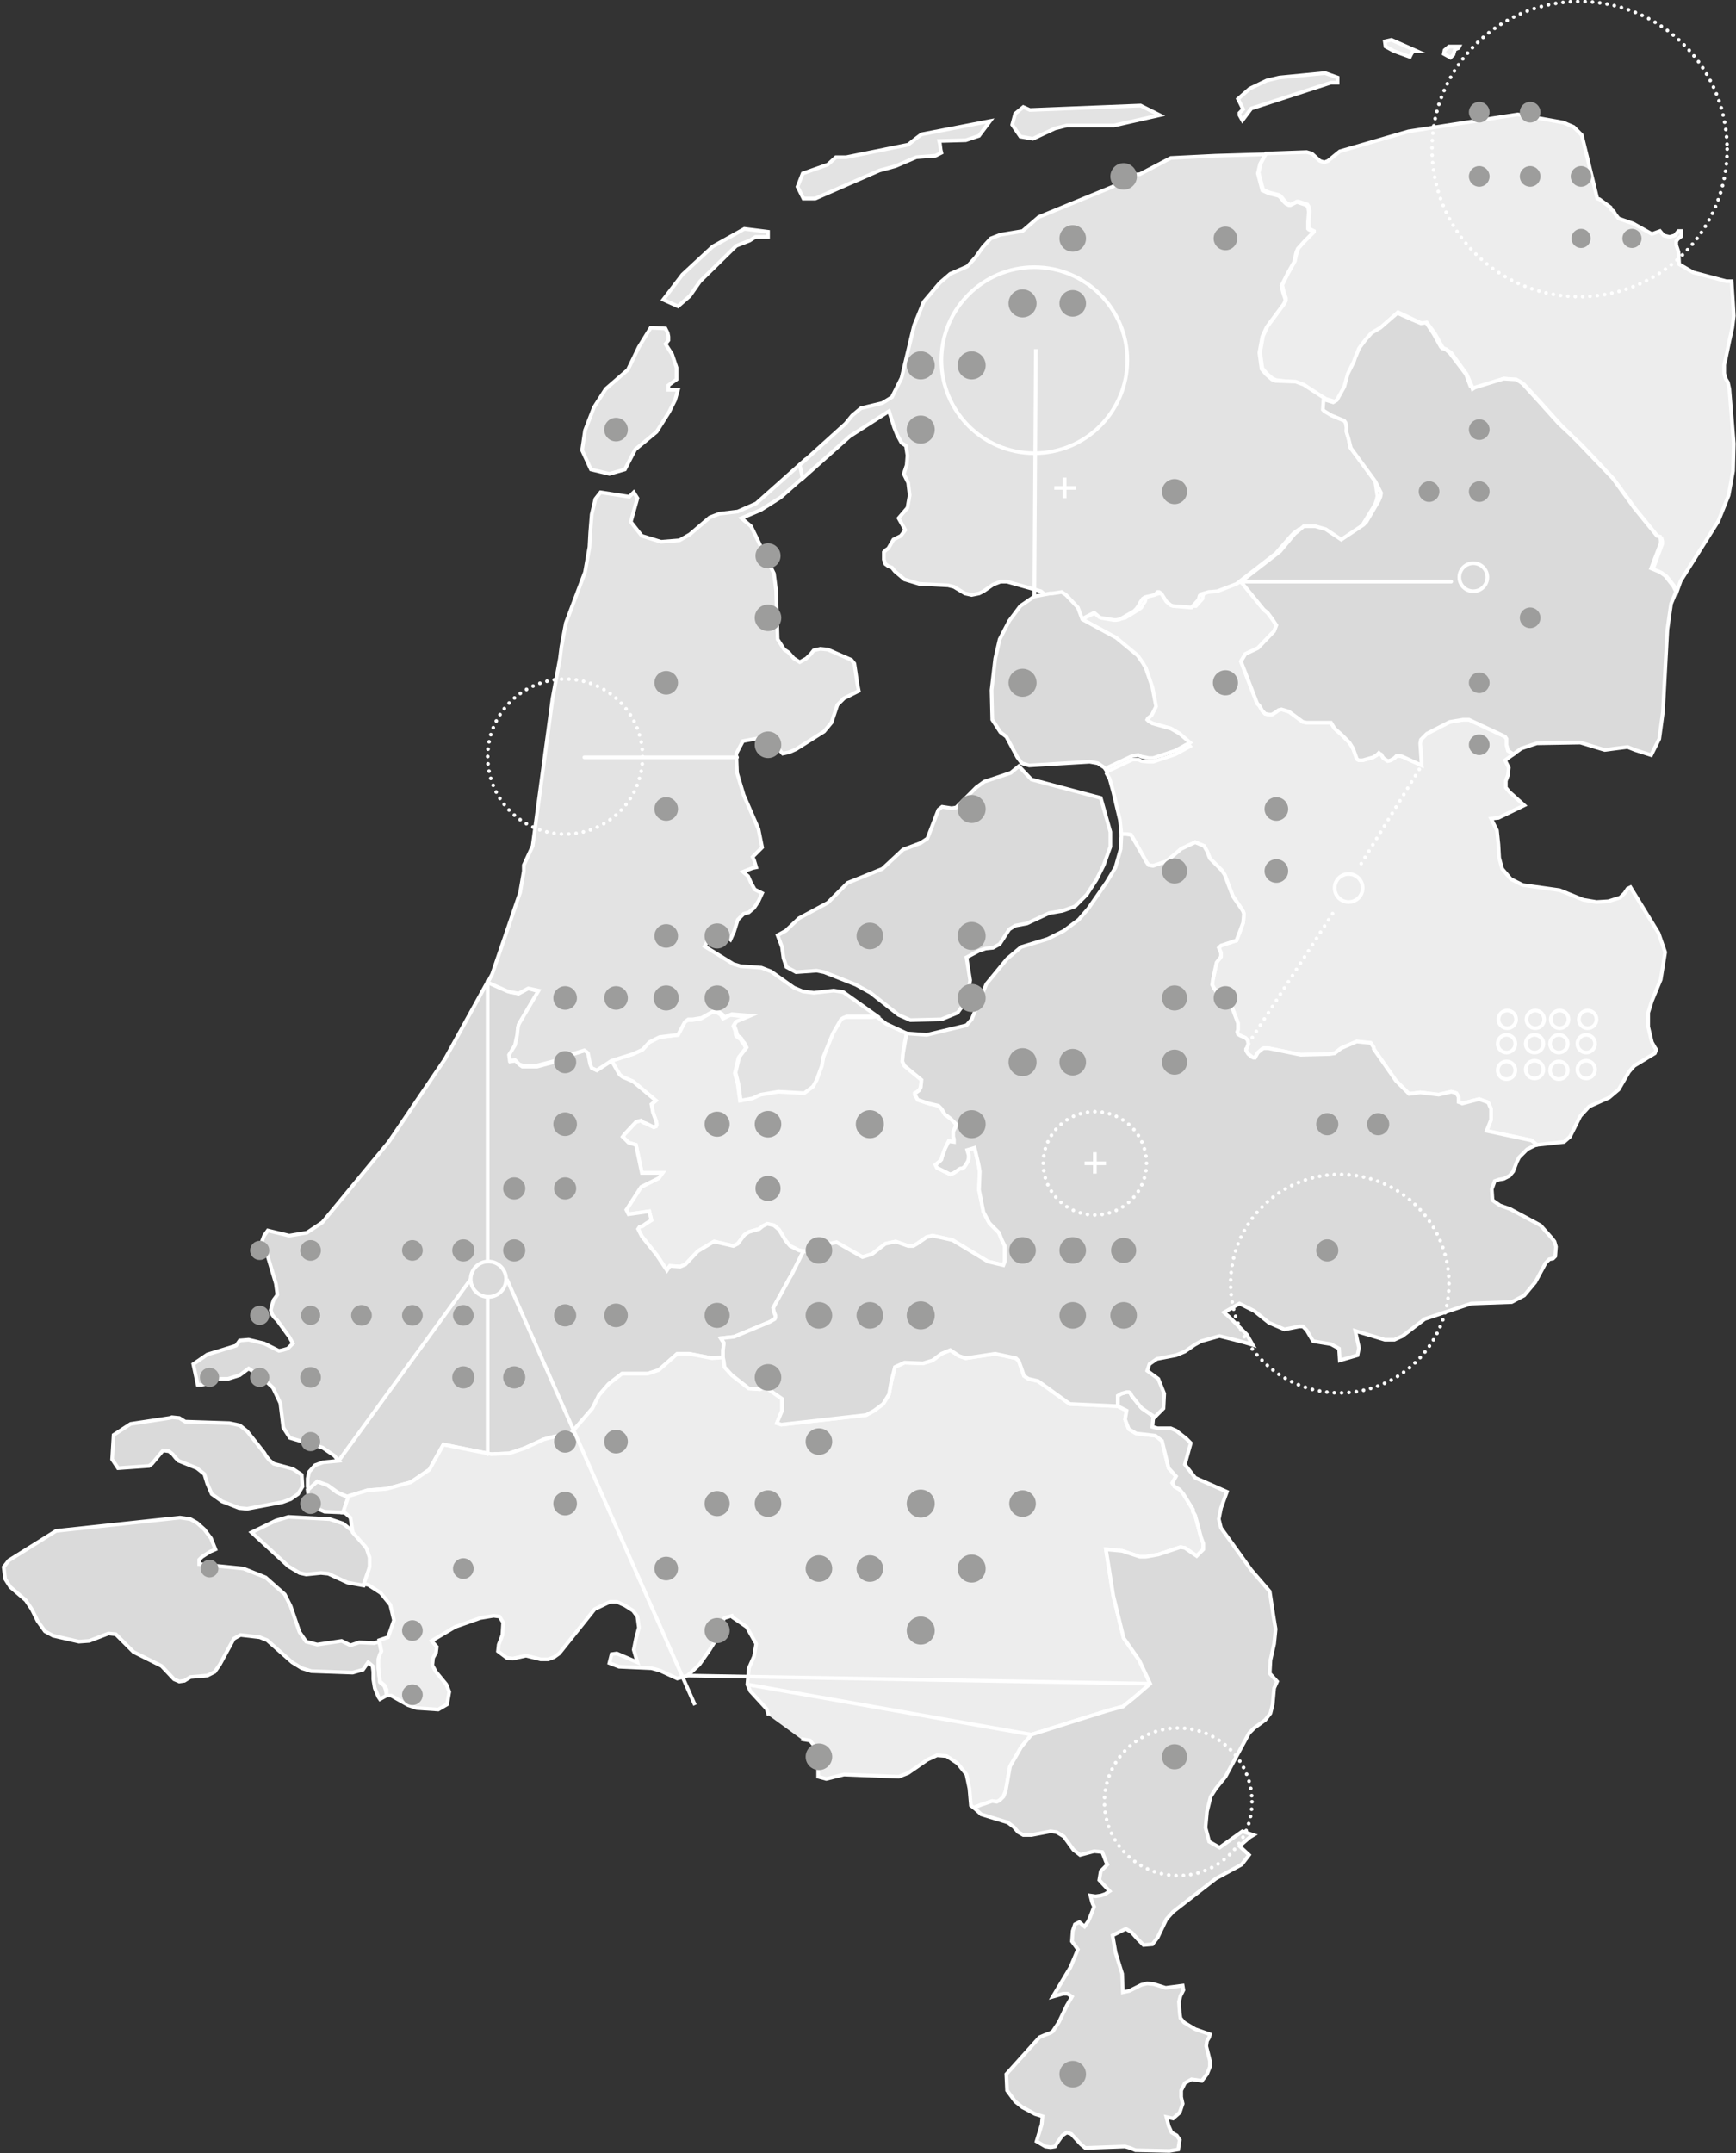 <?xml version="1.0" encoding="utf-8"?>
<!-- Generator: Adobe Illustrator 19.0.0, SVG Export Plug-In . SVG Version: 6.00 Build 0)  -->
<svg version="1.1" id="_Netherlands_-_Provinces" xmlns="http://www.w3.org/2000/svg" xmlns:xlink="http://www.w3.org/1999/xlink"
	 x="0px" y="0px" viewBox="305.1 148.4 235.3 291.7" style="enable-background:new 305.1 148.4 235.3 291.7;" xml:space="preserve">
<rect x="305.1" y="148.4" width="235.3" height="291.7" fill="#333333" stroke="none"/>
<style type="text/css">
	.st0{fill-rule:evenodd;clip-rule:evenodd;fill:#DADADA;stroke:#FFFFFF;stroke-width:0.5;stroke-miterlimit:10;}
	.st1{fill-rule:evenodd;clip-rule:evenodd;fill:#EDEDED;stroke:#FFFFFF;stroke-width:0.5;stroke-miterlimit:10;}
	.st2{fill:#E3E3E3;stroke:#FFFFFF;stroke-width:0.5;stroke-miterlimit:10;}
	.st3{fill:#EDEDED;stroke:#FFFFFF;stroke-width:0.5;stroke-miterlimit:10;}
	.st4{fill:#DADADA;stroke:#FFFFFF;stroke-width:0.5;stroke-miterlimit:10;}
	.st5{fill:none;stroke:#FFFFFF;stroke-width:0.5;stroke-miterlimit:10;}
	.st6{fill:none;stroke:#FFFFFF;stroke-width:0.5;stroke-linecap:round;stroke-miterlimit:10;}
	.st7{fill:#9D9D9C;}
	.st8{fill:none;stroke:#FFFFFF;stroke-width:0.5;stroke-linecap:round;stroke-miterlimit:10;stroke-dasharray:0,1;}
	
		.st9{fill-rule:evenodd;clip-rule:evenodd;fill:none;stroke:#FFFFFF;stroke-width:0.5;stroke-linecap:round;stroke-miterlimit:10;stroke-dasharray:0,1;}
</style>
<path id="Zeeland" class="st0" d="M349.8,354.2l-5.6-0.3l-1.7,0.5l-3.3,1.6l5,4.6l1.5,0.9l0.9,0.2l2-0.2l1,0.1l2.6,1.2l2.2,0.4
	l0.8-2l0.1-0.4l0-1.2l-0.4-1.3l-0.2-0.3l-1.6-1.9l0-0.1l0,0l-1.5-1.2L349.8,354.2z M357.5,378.1l-0.1-0.7l-0.2-0.6l-0.6-0.5
	l-0.2-1.9l0-1.1l0.1-0.3l0.1-0.3l0.2-0.4l-0.3-1.5l0,0l0,0l-0.7,0.2l-2-0.1l-1.2,0.4l-1.2-0.6l-3.3,0.5l-1.5-0.4l-0.9-1.3l-1.2-3.5
	l-0.8-1.6l-2.6-2.3l-3-1.2l-6-0.6v-0.6l0.4-0.4l1.1-0.7l0.7-0.3l-0.6-1.5l-0.9-1.2l-1-0.9l-0.9-0.5l-1.4-0.2l-16.8,1.8l-6.4,4
	l-0.7,0.9l0.2,1.6l0.7,1.1l2.1,1.8l0.8,1.2l0.8,1.6l1,1.4l1.1,0.6l3.5,0.8l1.4-0.1l2.6-1l1,0.1l2.4,2.4l3.8,1.9l1.7,1.8l0.7,0.3
	l0.7-0.1l0.8-0.5l2.3-0.2l1-0.5l0.7-1l1.9-3.5l0.9-0.5l2.6,0.3l1,0.4l3.4,3l1.3,0.8l1.3,0.4l5.6,0.2l1.4-0.4l0.7-1l0.6,0.5l0.1,0.8
	l0,1l0.2,1.2l0.5,1.2l0.2,0.3L357.5,378.1L357.5,378.1z M347.3,351.9l0.5,0.6l0.6,0.4l0.7,0.3l2.5,0.1l0.7-2l0-0.1l-0.1,0l-1.4-0.6
	l-1.3-1l-1.4-0.5l-1.1,0.9l-0.2,0.2l0,0l0.1,0.8L347.3,351.9z M322.5,347.2l2.8-0.2l0.4-0.3l1.5-1.8l0.8,0.1l0.5,0.4l0.4,0.5
	l0.4,0.4l2.5,1l1,0.8l0.4,1.3l0.6,1.4l1.4,1l2.3,0.9l1.1,0.1l4.8-0.9l1.1-0.4l1-0.7l0.6-1l-0.1-1.6l-1.2-0.8l-2.6-0.7l-0.6-0.5
	l-0.4-0.5l-0.3-0.5l-2.3-2.9l-1-0.8l-1.4-0.3l-6-0.2l-0.8-0.5l-1-0.1l-0.3,0.1l-5.3,0.8l-2.3,1.5l-0.2,3.3l0.8,1.2L322.5,347.2z"/>
<polygon id="Utrecht" class="st1" points="441.3,317.2 441.1,316.8 440.9,316.4 440.5,315.4 439.2,314.1 438.4,312.6 437.8,309.6 
	437.9,307.1 437.8,306.5 437.7,306 437.2,303.9 436.2,304.2 436.4,304.9 436.4,305.3 436.3,305.7 436,306.2 435.8,306.5 
	435.5,306.7 435.3,306.7 435.1,306.8 434.4,307.3 433.9,307.5 432.1,306.6 432,306.4 431.9,306.2 432.4,305.8 432.7,305.5 
	432.8,305.1 433.2,304 433.7,303 434.4,303.1 434.4,302.9 434.4,302.7 434.3,302.4 434.3,301.7 434.6,301.1 434.7,300.7 
	434.5,300.5 434,300 433.5,299.6 433.2,299.4 432.7,298.6 432.3,298.2 431,297.9 429.5,297.4 429.1,296.7 429.1,296.5 429.3,296.4 
	429.7,296.1 429.9,295.7 430,294.7 427.7,292.8 427.4,292.2 427.5,291.1 427.8,289.4 428,288.4 425.2,287.1 423.9,286.1 
	423.3,286.2 419.8,286.2 419.3,286.3 419.1,286.5 417.9,288.4 416.7,291.6 416.4,292.8 416.1,293.5 415.7,294.6 415.2,295.5 
	414,296.4 410.5,296.2 408.1,296.6 407,297.1 405.4,297.5 405.1,295.3 404.7,293.8 405.2,291.7 406.2,290.4 405.9,289.8 
	405.7,289.6 405.6,289.4 405.5,289.2 405.2,289 405.1,288.9 404.9,288.8 404.8,288.5 404.8,288.2 404.7,287.9 404.5,287.4 
	404.8,286.9 406.7,286.2 404.1,285.9 403.1,286.4 402.8,285.9 402.5,285.7 402.2,285.5 401.7,285.5 400.1,286.4 398.9,286.6 
	398.4,286.6 398.1,286.7 397.9,286.9 397,288.6 394.5,288.9 393.1,289.6 392.2,290.6 390.9,291.2 388,292.1 388.8,293.5 389.1,294 
	389.5,294.3 390.9,294.9 394,297.5 393.4,298 393.6,299.1 394,300.2 394.1,300.6 394.1,300.8 394,301 393.7,301.1 392.7,300.6 
	392.4,300.5 392.2,300.4 392,300.2 391.6,300.3 391.3,300.4 389.8,302 389.5,302.4 390.3,303.2 391.3,303.5 392.1,307.3 
	394.9,307.3 394.4,308 392,309.2 390,312.3 390.3,312.9 393.1,312.5 393.4,313.7 392.6,314.2 392.2,314.5 391.8,314.6 391.6,314.9 
	392.1,315.9 394.1,318.4 395.5,320.5 395.9,319.9 397.3,320 398,319.7 399.7,317.9 401.7,316.7 401.9,316.6 404.5,317.2 
	405.1,316.9 406,315.7 406.6,315.3 408,314.9 408.5,314.5 409.1,314.2 410,314.4 410.7,315 411.6,316.5 412.2,317.2 413.4,317.8 
	414,317.9 414.9,318.1 416.4,317.8 417.5,316.9 418.5,316.7 422,318.7 423.3,318.3 425.1,316.9 426.5,316.6 428.2,317.2 
	428.9,317.2 429.4,316.9 430.7,316 431.5,315.8 434.2,316.4 439,319.3 441.1,319.8 441.3,319.3 441.3,317.7 "/>
<polygon id="South_Holland" class="st0" points="413.4,317.8 412.2,317.2 411.6,316.5 410.7,315 410,314.4 409.1,314.2 408.5,314.5 
	408,314.9 406.6,315.3 406,315.7 405.1,316.9 404.5,317.2 401.9,316.6 401.7,316.7 399.7,317.9 398,319.7 397.3,320 395.9,319.9 
	395.5,320.5 394.1,318.4 392.1,315.9 391.6,314.9 391.8,314.6 392.2,314.5 392.6,314.2 393.4,313.7 393.1,312.5 390.3,312.9 
	390,312.3 392,309.2 394.4,308 394.9,307.3 392.1,307.3 391.3,303.5 390.3,303.2 389.5,302.4 389.8,302 391.3,300.4 391.6,300.3 
	392,300.2 392.2,300.4 392.4,300.5 392.7,300.6 393.7,301.1 394,301 394.1,300.8 394.1,300.6 394,300.2 393.6,299.1 393.4,298 
	394,297.5 390.9,294.9 389.5,294.3 389.1,294 388.8,293.5 388,292.1 386,293.4 385.4,293.1 385.2,292.6 384.9,291.1 384.7,290.9 
	384.4,290.7 381.9,291.5 380.5,292.2 377.9,292.9 376.3,292.9 375.9,292.9 375.6,292.7 375,292.1 374.3,292.2 374.2,291.4 
	375,290.1 375.3,288.7 375.3,287.8 375.4,287.3 375.5,287.1 378.1,282.7 376.7,282.3 375.4,283 374.3,282.8 373.9,282.6 
	371.2,281.4 371.2,281.4 365.4,291.9 357.8,303.1 348.8,314 346.7,315.4 344.3,315.8 341.4,315.1 340.9,315.8 340.6,316.6 
	341.3,318.3 342.5,322.3 342.7,323.8 342.5,324.1 342.2,324.5 342,325.1 341.8,325.9 342,326.5 342.3,326.9 342.7,327.3 
	344.3,329.5 344.8,330.4 344.1,331.1 343.4,331.3 342.9,331.4 342.7,331.3 340.9,330.4 338.8,329.9 337.6,330 337.1,330.7 
	333.2,331.9 331.3,333.2 331.9,336 332.5,336 333,335.9 333.2,335.5 334.4,335.2 336,335.2 337.6,334.7 338.8,333.8 340.6,335 
	342.1,336.4 343.1,338.5 343.5,341.8 344.4,343.2 348.8,344.5 350.4,345.6 351,346.3 348.9,346.5 347.8,346.9 347,347.8 
	346.8,348.7 346.8,349.8 346.9,350.2 346.9,350.2 347.1,350 348.1,349.1 349.5,349.6 350.9,350.6 352.3,351.2 352.3,351.1 
	354.9,350.3 357.5,350.1 360.8,349.2 363.3,347.5 365.2,344.1 371.7,345.4 374.1,345.3 376.2,344.6 378.8,343.4 380.3,343 
	382.2,342.9 385.4,339.2 386.3,337.4 387.6,335.9 389.4,334.5 392.9,334.5 394.4,334 396.9,331.8 398.5,331.8 401.6,332.4 
	403.1,332.3 403.1,331.3 403.2,330.5 403.2,330.3 402.8,329.7 404.6,329.5 409.4,327.5 410.1,327.1 410.2,326.9 410.2,326.6 
	410,326.1 409.9,325.6 412.1,321.6 412.4,321.1 414,317.9 "/>
<polygon id="Overijssel" class="st1" points="529,284 530.2,281.1 530.8,277.4 529.9,274.8 526.1,268.6 525.7,268.8 525.3,269.4 
	524.7,270 523.1,270.5 521.5,270.6 519.7,270.3 516.5,269 511.5,268.3 509.9,267.5 508.7,266.1 508.3,264.6 508.2,262.8 508,260.9 
	507.2,259.3 508.2,259.2 511.7,257.5 509.7,255.7 509.2,255.1 509.2,254.2 509.5,253.4 509.6,252.4 509.1,251.4 510.2,250.6 
	510.1,250.5 509.5,250.1 509.3,249.3 509.3,248.5 509.1,248.2 508.7,248 504.2,245.9 503.4,245.9 501.6,246.2 498.5,247.8 
	497.7,248.6 497.6,249.1 497.8,252.1 495.2,250.9 494.8,250.8 494.4,250.8 494.1,251.1 493.6,251.4 493.2,251.5 492.9,251.3 
	492.6,251.1 492.3,250.6 492.1,250.5 492,250.4 491.7,250.7 491.2,251 489.8,251.4 489.3,251.4 489.1,251.3 489,251.2 488.5,249.8 
	488,249 486.9,247.9 486,247.1 485.5,246.3 485.3,246.3 482.2,246.3 481.7,246.2 479.8,244.8 478.8,244.5 478.4,244.6 478,244.9 
	477.5,245.2 477.1,245.2 476.6,245.1 476.4,244.9 476.2,244.7 475.8,244 475.5,243.7 473.3,238 473.9,237 475.6,236.2 477.8,233.9 
	478.1,233.1 477.5,232.2 476.9,231.4 476.4,231 473.3,227.2 470.6,228.2 469.4,228.4 468.4,228.7 468.3,228.8 468.2,228.9 
	468.1,229.3 468.1,229.5 467.2,230.5 464.7,230.4 464.4,230.2 463.8,229.7 463.1,228.6 462.8,228.5 462.6,228.4 462.4,228.6 
	462.2,228.8 460.9,229.1 460.6,229.3 460.4,229.5 460.3,229.9 460,230.3 459.8,230.7 459.4,231 457.6,232.1 457.1,232.2 
	456.8,232.2 455,231.9 454.8,231.8 454,231.2 451.7,232.3 456.3,234.8 459.2,237.2 459.9,238.2 460.4,238.9 461.2,241.5 
	461.7,244.2 461.4,244.7 461.1,245.3 460.7,245.8 460.5,246 460.7,246.1 461.3,246.4 463.8,247.1 465,247.8 466.4,249.5 
	464.4,250.6 461.4,251.6 460.8,251.6 459.8,251.5 459.4,251.3 458.6,251.3 455.4,252.8 455.3,252.8 455.1,253.2 455.5,253.9 
	456,255.7 456.9,259.5 457.1,261.4 457.7,261.4 458.4,261.5 459.1,262.7 460.5,265.2 460.8,265.6 461.4,265.7 463.2,265.1 
	465.2,263.4 467.1,262.5 467.8,262.8 468.3,263 468.7,263.7 469.1,264.7 470.3,265.9 470.7,266.3 471.1,266.9 471.7,268.5 
	472.2,269.8 473.5,271.7 473.6,271.9 473.7,272.2 473.6,273.4 472.7,275.8 470.6,276.5 470.4,276.7 470.3,276.8 470.6,277.5 
	470.6,278 470,278.8 469.5,281.1 469.4,281.8 469.6,282.2 470.2,283.1 470.5,283.5 471.8,284.1 472.9,287 472.9,287.9 472.8,288.2 
	472.9,288.5 473.2,288.7 473.9,289 474.2,289.3 474.3,289.8 474.1,290.4 474,290.5 474,290.7 474.1,290.9 474.3,291.2 474.8,291.6 
	475,291.7 475.2,291.7 475.6,291 476.2,290.5 476.4,290.4 477,290.4 481.4,291.3 485.3,291.2 486,291.1 486.9,290.4 489,289.5 
	490.9,289.7 491.3,290.3 491.3,290.5 494.3,294.8 496.1,296.6 497.6,296.4 500.1,296.7 501.8,296.3 502.2,296.4 502.5,296.5 
	502.8,297 502.8,297.4 502.8,297.7 503.1,297.8 503.3,297.9 505.6,297.3 506.1,297.5 506.7,297.7 506.9,297.9 507,298.2 
	507.2,298.6 507.2,299.6 507.2,300.1 506.6,301.6 512.7,302.9 513.4,303.5 513.4,303.5 517.1,303.1 517.9,302.4 519.3,299.6 
	520.5,298.3 523.2,297.1 524.5,296 525.9,293.6 526.6,292.8 529.4,291.1 529.6,290.6 529.4,290.3 529,289.6 528.5,287.5 
	528.5,285.6 "/>
<path id="North_Holland" class="st2" d="M387.7,212.6l2.1-0.6l1.4-2.7l2.9-2.4l1.7-2.7l0.8-1.6l0.4-1.4h-1.3v-0.6l1.1-0.8l0-1.6
	l-0.6-1.8l-0.9-1.4l0.4-0.5l0-0.5l-0.1-0.5l-0.3-0.6l-2-0.1l-1.6,2.6l-1.5,3.1l-3,2.6l-1.6,2.5l-1.2,3.1l-0.4,2.7l1.2,2.6
	L387.7,212.6z M419.4,282.8l-1.3-0.2l-2.7,0.3l-1.5-0.2l-1.2-0.5l-3.1-2.2l-1.3-0.5l-2.8-0.2l-1-0.3l-3.9-2.4l0.3-0.5l0.4-0.2
	l0.1-0.1v-0.8l0.9,0.2l0.4,0.2l0.5,0.4v-0.8l0.9,0.7l0.5-1.1l0.5-1.6l0.8-0.8l0.7-0.2l0.7-0.6l0.6-0.9l0.5-1.1l-1-0.5l-0.5-0.9
	l-0.4-0.9l-0.7-0.6l1.3-0.5l0.5-0.1l-0.3-1l-0.2-0.4l1.3-1.3l-0.5-2.5l-2-4.6l-0.9-3l-0.1-2.6l0.9-1.7l2.2-0.4l1.6,0.6l0.5,0.3
	l1.1,1.2l0.9-0.2l0.9-0.4l3.8-2.4l1-1.2l0.8-2.4l0.9-0.9l2-1l-0.2-1l-0.2-1.4l-0.2-1.3l-0.4-0.5l-3.2-1.4l-1-0.1l-0.9,0.2L415,237
	l-0.6,0.6l-0.9,0.5l-0.8-0.5l-0.7-0.8l-0.6-0.4l-0.9-1.4l-0.2-6.6l-0.3-2.3l-3.1-6.4l-1.3-1.1l2.6-1.1l2.7-1.7l3.5-3.1l0,0l0,0
	l-0.1-0.4l-0.2-1l-0.1-0.3l0-0.1l0,0l-6.4,5.7l-2.5,1.1l-2.5,0.3l-1.3,0.5l-2.7,2.3l-1.4,0.8l-2.5,0.2l-2.6-0.8l-1.5-1.9l0.9-3.2
	l-0.5-0.8l-0.6,0.6l-3.9-0.6l-0.7,0.9l-0.5,2.1l-0.2,2.5l-0.1,1.9l-0.6,3.4l-2.6,6.9l-0.6,3.2l-0.2,1.6L380,243l-2.7,20l-1.2,2.6
	v0.8l-0.5,2.9l-3.8,11.1l-0.6,1.1l0,0l2.7,1.2l0.4,0.1l1.1,0.2l1.3-0.7l1.4,0.3l-2.6,4.4l-0.1,0.2l-0.1,0.4l-0.1,1l-0.3,1.4
	l-0.8,1.3l0.1,0.8l0.7-0.1l0.6,0.6l0.3,0.1l0.4,0.1l1.5,0l2.7-0.7l1.3-0.6l2.6-0.8l0.3,0.2l0.2,0.2l0.3,1.5l0.2,0.5l0.7,0.3l2-1.3
	l2.9-0.9l1.3-0.6l0.9-1l1.4-0.7l2.5-0.3l0.9-1.7l0.2-0.2l0.3-0.2l0.6,0l1.2-0.2l1.6-0.9l0.5,0l0.4,0.2l0.3,0.2l0.3,0.4l1-0.4
	l2.5,0.2l-1.9,0.8l-0.3,0.5l0.2,0.5l0.1,0.3l0.1,0.4l0.1,0.2l0.1,0.1l0.2,0.1l0.2,0.2l0.1,0.2l0.1,0.2l0.2,0.2l0.3,0.6l-1,1.3
	l-0.5,2.1l0.4,1.6l0.3,2.2l1.6-0.3l1.1-0.5l2.4-0.4l3.5,0.2l1.2-0.9l0.5-0.9l0.4-1.1l0.3-0.8l0.2-1.2l1.3-3.2l1.1-1.9l0.3-0.2
	l0.5-0.2l3.5,0l0.5-0.1L419.4,282.8z"/>
<polyline id="North_Brabant_1_" class="st1" points="413.7,384 414.9,384.2 416,385.6 416,389.1 417.1,389.4 417.5,389.3 
	419.5,388.8 426.9,389.1 428.2,388.6 430.8,386.8 432.1,386.2 433.4,386.3 434.9,387.3 436.1,388.8 436.5,390.7 436.7,393 
	437.1,393.3 437.1,393.3 438.1,392.9 439.6,392.4 440.2,392.5 440.6,392.3 441.1,391.8 441.4,391.1 442,387.7 443.1,385.8 
	443.5,385.1 444.9,383.4 450.9,381.5 455.4,380.1 457.3,379.6 458.8,378.4 461,376.5 459.5,373.3 457.4,370.3 456,364.6 455,358.3 
	457.2,358.5 459.6,359.3 460.4,359.3 462.1,359 465.1,358 465.7,358.1 467.3,359.2 468.2,358.3 468.2,357.5 467.9,356.7 
	467.1,353.7 466.8,353.2 466.8,352.9 465.5,350.8 465,350.2 464.3,349.8 464,349.3 464.5,348.4 463.5,347.3 462.6,343.6 
	461.7,342.9 459.1,342.6 458.1,342 457.6,340.7 457.8,339.5 456.6,338.9 450.1,338.6 445.8,335.5 444.5,335.2 443.9,334.8 
	443.2,332.8 442.8,332.4 440,331.8 436,332.4 435.1,332.1 433.9,331.3 432.7,331.8 431.5,332.7 430.2,333.1 427.7,333 426.4,333.6 
	425.9,335.6 425.6,337.3 424.8,338.6 423.6,339.5 422.5,340.1 411,341.4 410.4,341.2 411.1,339.5 411.1,337.9 408.8,336.3 
	408.1,336.6 406.6,336.5 404.3,334.7 403.3,333.6 403.2,332.8 403.1,332.3 401.6,332.4 398.5,331.8 396.9,331.8 394.4,334 
	392.9,334.5 389.4,334.5 387.6,335.9 386.3,337.4 385.4,339.2 382.2,342.9 380.3,343 378.8,343.4 376.2,344.6 374.1,345.3 
	371.7,345.4 365.2,344.1 363.3,347.5 360.8,349.2 357.5,350.1 354.9,350.3 352.3,351.1 352.3,351.2 351.6,353.3 351.8,353.3 
	352.6,354 352.9,355.9 352.9,355.9 352.9,355.9 352.9,355.9 352.9,356 354.6,357.9 354.8,358.2 355.2,359.4 355.2,360.6 355.1,361 
	354.4,363 355,363.1 356.7,364.2 358,365.8 358.5,367.9 357.7,370.2 356.5,370.6 356.5,370.6 356.5,370.6 356.5,370.6 356.8,372.1 
	356.6,372.5 356.5,372.8 356.4,373.1 356.4,374.3 356.6,376.2 357.2,376.7 357.5,377.3 357.5,378.1 357.6,378.1 358.1,378.1 
	360.4,379.4 361.6,379.8 364.5,380 365.7,379.3 366,377.6 365.6,376.6 364.2,374.9 363.7,374 363.8,373 364.2,372.3 364.3,371.5 
	363.6,370.7 366.8,368.8 370.2,367.6 372,367.3 372.8,367.4 373.3,368.2 373.2,369.9 372.7,371.2 372.6,372.1 373.8,373 
	374.6,373.1 376.4,372.7 378.4,373.2 379.4,373.2 380.2,372.9 380.9,372.4 385.7,366.4 387.8,365.4 388.7,365.4 389.8,365.9 
	390.9,366.6 391.5,367.4 391.7,368.9 391.3,370.4 391,371.9 391.5,373.6 388.7,372.4 388,372.5 387.7,373.7 389,374.2 393.4,374.4 
	394.5,374.7 396.9,375.8 398.3,375.4 399.9,373.9 401.3,371.9 402.3,370.3 402.7,369.1 402.9,368.2 403.3,367.6 404.3,367.3 
	404.4,367.5 406.3,368.8 407.6,371.1 407.3,372.8 406.6,374.4 406.4,376.6 406.8,377.5 409,379.9 409.3,380.8 "/>
<polygon id="Limburg" class="st0" points="477.2,375.1 477.3,373.3 477.8,371.1 478,369.1 477.7,367.3 477.2,364 474.7,361.1 
	470.6,355.4 470.3,354.2 470.6,352.7 471.4,350.5 467.1,348.6 465.7,346.8 466.5,343.9 465.9,343.3 464.5,342.2 463.8,341.9 
	462,341.9 461.3,341.7 461.4,340.6 461.8,340.2 461.7,340.3 461.5,340.3 459.9,339.2 459.7,339 458.5,337.5 458.3,337.1 458.1,337 
	457.8,337 457.1,337.2 456.6,337.5 456.6,338.9 457.8,339.5 457.6,340.7 458.1,342 459.1,342.6 461.7,342.9 462.6,343.6 
	463.5,347.3 464.5,348.4 464,349.3 464.3,349.8 465,350.2 465.5,350.8 466.8,352.9 466.8,353.2 467.1,353.7 467.9,356.7 
	468.2,357.5 468.2,358.3 467.3,359.2 465.7,358.1 465.1,358 462.1,359 460.4,359.3 459.6,359.3 457.2,358.5 455,358.3 456,364.6 
	457.4,370.3 459.5,373.3 461,376.5 458.8,378.4 457.3,379.6 455.4,380.1 450.9,381.5 444.9,383.4 443.5,385.1 443.1,385.8 
	442,387.7 441.4,391.1 441.1,391.8 440.6,392.3 440.2,392.5 439.6,392.4 438.1,392.9 437.1,393.3 437.1,393.3 438.1,394.2 
	441.7,395.3 442.5,395.9 443.1,396.6 443.8,397 444.9,397 447.5,396.5 448.3,396.6 449.3,397.2 450.6,399 451.5,399.7 453.4,399.2 
	454.5,399.3 455,400.6 455.2,401 454.3,401.9 454.1,403.1 455.5,404.6 454.9,405 454.3,405.2 453.6,405.3 452.9,405.2 453.1,406 
	453.2,406.3 453.4,406.7 452.9,408 452.6,408.7 452.1,409.4 451.4,408.8 450.8,409.1 450.5,410 450.4,411.4 451.2,412.5 
	450.2,414.9 447.8,418.9 449.2,418.5 449.8,418.5 450.4,418.9 449.7,420.1 448.6,422.4 447.8,423.6 447.5,423.8 446.7,424.1 
	446,424.4 441.5,429.4 441.6,431.6 442.7,433.1 443.7,433.9 444.1,434.1 445.4,434.8 446.4,435.1 446.3,436.2 445.6,438.5 
	446.8,439.2 447.5,439.3 448.1,439.2 448.4,438.7 449.1,437.7 449.7,437.3 450.3,437.5 451.6,438.9 452.2,439.4 457.6,439.2 
	458.3,439.4 458.3,439.4 459,439.7 463.6,439.8 464.8,439.6 465,438.3 464.6,437.7 463.9,437.3 463.5,436.4 463.2,435.2 
	464.1,435.4 465,434.6 465.4,433.4 465.2,432.5 465.2,431.6 465.7,430.6 466.6,430.1 468,430.3 468.7,429.4 469.1,428.4 
	469.1,427.6 468.6,425.6 468.7,424.9 469,424.4 469.1,424 467.1,423.3 465.6,422.4 465.1,421.8 465,421.1 464.9,419.6 465.1,418.8 
	465.5,418 465.4,417.4 463.1,417.7 461.5,417.2 460.6,417.1 459.8,417.3 458.2,418.1 457.3,418.3 457.2,415.8 456.3,412.9 
	455.9,410.6 457.7,409.7 458.5,410.2 459.3,411.1 460.1,411.9 461.3,411.8 462,410.9 463.2,408.4 464.1,407.4 469.9,402.9 
	473.4,401 474.4,399.7 473.1,398.5 474.5,397.3 475,397 473.5,396.5 470.4,398.7 469,397.9 468.5,396 468.7,393.8 469.2,391.8 
	469.9,390.7 471.2,389.1 474.4,383.2 475.1,382.5 476.6,381.4 477.3,380.5 477.6,379.3 477.8,377.1 478.2,376.2 "/>
<path id="Groningen" class="st3" d="M539.5,194.6l0.4-1.8l0.2-1.6l-0.1-1.7l-0.2-3l-0.7,0l-4.5-1.2l-1.9-1.1l-0.1-1.7l-0.3-0.9
	l0-0.5l0.2-0.3l0.5-0.4v-0.7h-0.4l-0.5,0.6l-0.7,0.2l-0.8-0.2l-0.5-0.6l-1.1,0.4l-2.5-1.4l-2-0.7l-0.4-0.5l-0.3-0.5l-0.3-0.2
	l-0.1-0.3l-1.5-1.1l-0.3-0.1l-2.1-8.6l-1.1-1.1L517,165l-6.2-1.1l-14.8,2.3l-9.3,2.7l-1.6,1.3l-0.5,0.2l-0.6-0.2l-1.1-1l-0.7-0.2
	l-5.5,0.2h0l-0.7,1.3l-0.3,1.3l0.6,2.3l0.9,0.4l1.2,0.3l0.2,0.1l0.2,0.2l0.4,0.5l0.3,0.3l0.2,0.1l0.2,0.1l0.2,0l0.2-0.1l0.4-0.2
	l0.2-0.1l0.2,0l1.2,0.4l0.2,0.3l0.1,0.6l-0.1,1.3l0,1l0.1,0.1l0.2,0.1l0.4,0.2v0.1l-0.2,0.2l-1,1l-0.9,1l-0.2,0.5l-0.3,1.3l-0.9,1.6
	l-0.8,1.6l0.1,0.5l0.1,0.4l0.1,0.3l0.1,0.3l0.1,0.3l0,0.3l-0.2,0.4l-2.3,3.1l-0.6,1.3l-0.4,2.2l0.3,2.2l0.6,0.7l0.8,0.7l0.5,0.2
	l2.7,0.3l1.1,0.4l2.3,1.5l0.5,0.3l1.3,0.4l0.5-0.3l1-1.8l0.3-1l0.3-0.7l0.8-1.7l0.2-0.5l0-0.2l0.4-1l0.9-1.2l0.8-0.9l1.1-0.7
	l2.3-2.1l2.1,1l1.1,0.5l0.7-0.1l1.1,1.5l1,1.8l0.2,0.2l0.3,0.1l0.7,0.5l2.1,2.9l0.7,1.6l0.1,0.2l0.1,0.2l0.3-0.1l3.9-1.3l1.7,0.2
	l0.6,0.3l0.4,0.3l2.2,2.4l2.7,3l1.5,1.5l1.2,1.1l2.2,2.3l2.4,2.6l2.9,4l3.1,3.8l0.4,0.1l0.1,0.4l0,0.4l-1.3,3.5l1.2,0.4l0.7,0.5
	l1.1,1.4l0.3,0.6l0,0l0.5-1.4l5.1-8.1l1.4-3.5l0.6-3.3l0.1-3.7l-0.6-7.4l-0.2-0.9l-0.3-0.5l-0.2-0.7l0-1.2l0.2-0.8L539.5,194.6z
	 M494,155.3l2.2,0.8l0.2-0.4l0.2-0.3l0.2-0.1l0.3,0l-3.4-1.5l-0.9,0.2l0.1,0.7L494,155.3z M502.1,155.8l0.2-0.7l0.5-0.2l0.1-0.2
	h-1.4l-0.6,0.5l-0.1,0.5l0.9,0.5L502.1,155.8z"/>
<polygon id="Gelderland" class="st0" points="515.8,316.6 515.5,316.2 513.9,314.4 509.8,312.2 508.4,311.7 507.4,311 507.3,309.5 
	507.7,308.4 508.3,308.2 508.9,308.1 509.7,307.7 510.2,307.1 510.7,305.8 511,305.2 512.1,304.1 513.1,303.6 513.4,303.5 
	513.4,303.5 512.7,302.9 506.6,301.6 507.2,300.1 507.2,299.6 507.2,298.6 507,298.2 506.9,297.9 506.7,297.7 506.1,297.5 
	505.6,297.3 503.3,297.9 503.1,297.8 502.8,297.7 502.8,297.4 502.8,297 502.5,296.5 502.2,296.4 501.8,296.3 500.1,296.7 
	497.6,296.4 496.1,296.6 494.3,294.8 491.3,290.5 491.3,290.3 490.9,289.7 489,289.5 486.9,290.4 486,291.1 485.3,291.2 
	481.4,291.3 477,290.4 476.4,290.4 476.2,290.5 475.6,291 475.2,291.7 475,291.7 474.8,291.6 474.3,291.2 474.1,290.9 474,290.7 
	474,290.5 474.1,290.4 474.3,289.8 474.2,289.3 473.9,289 473.2,288.7 472.9,288.5 472.8,288.2 472.9,287.9 472.9,287 471.8,284.1 
	470.5,283.5 470.2,283.1 469.6,282.2 469.4,281.8 469.5,281.1 470,278.8 470.6,278 470.6,277.5 470.3,276.8 470.4,276.7 
	470.6,276.5 472.7,275.8 473.6,273.4 473.7,272.2 473.6,271.9 473.5,271.7 472.2,269.8 471.7,268.5 471.1,266.9 470.7,266.3 
	470.3,265.9 469.1,264.7 468.7,263.7 468.3,263 467.8,262.8 467.1,262.5 465.2,263.4 463.2,265.1 461.4,265.7 460.8,265.6 
	460.5,265.2 459.1,262.7 458.4,261.5 457.7,261.4 457.1,261.4 457.1,261.4 457,263.4 456.3,265.9 455.1,267.9 452.6,271.5 
	451.3,273 449.3,274.5 447.1,275.6 443.5,276.7 441.6,278.3 438.8,281.7 436.8,286.5 436.1,287.3 430.7,288.6 428,288.4 428,288.4 
	427.8,289.4 427.5,291.1 427.4,292.2 427.7,292.8 430,294.7 429.9,295.7 429.7,296.1 429.3,296.4 429.1,296.5 429.1,296.7 
	429.5,297.4 431,297.9 432.3,298.2 432.7,298.6 433.2,299.4 433.5,299.6 434,300 434.5,300.5 434.7,300.7 434.6,301.1 434.3,301.7 
	434.3,302.4 434.4,302.7 434.4,302.9 434.4,303.1 433.7,303 433.2,304 432.8,305.1 432.7,305.5 432.4,305.8 431.9,306.2 432,306.4 
	432.1,306.6 433.9,307.5 434.4,307.3 435.1,306.8 435.3,306.7 435.5,306.7 435.8,306.5 436,306.2 436.3,305.7 436.4,305.3 
	436.4,304.9 436.2,304.2 437.2,303.9 437.7,306 437.8,306.5 437.9,307.1 437.8,309.6 438.4,312.6 439.2,314.1 440.5,315.4 
	440.9,316.4 441.1,316.8 441.3,317.2 441.3,317.7 441.3,319.3 441.1,319.8 439,319.3 434.2,316.4 431.5,315.8 430.7,316 
	429.4,316.9 428.9,317.2 428.2,317.2 426.5,316.6 425.1,316.9 423.3,318.3 422,318.7 418.5,316.7 417.5,316.9 416.4,317.8 
	414.9,318.1 414,317.9 412.4,321.1 412.1,321.6 409.9,325.6 410,326.1 410.2,326.6 410.2,326.9 410.1,327.1 409.4,327.5 
	404.6,329.5 402.8,329.7 403.2,330.3 403.2,330.5 403.1,331.3 403.1,332.3 403.2,332.8 403.3,333.6 404.3,334.7 406.6,336.5 
	408.1,336.6 408.8,336.3 411.1,337.9 411.1,339.5 410.4,341.2 411,341.4 422.5,340.1 423.6,339.5 424.8,338.6 425.6,337.3 
	425.9,335.6 426.4,333.6 427.7,333 430.2,333.1 431.5,332.7 432.7,331.8 433.9,331.3 435.1,332.1 436,332.4 440,331.8 442.8,332.4 
	443.2,332.8 443.9,334.8 444.5,335.2 445.8,335.5 450.1,338.6 456.6,338.9 456.6,337.5 457.1,337.2 457.8,337 458.1,337 
	458.3,337.1 458.5,337.5 459.7,339 459.9,339.2 461.5,340.3 461.7,340.3 461.8,340.2 462.8,339.2 462.9,337.2 462.1,335.2 
	460.6,334.1 460.9,333.2 461.9,332.5 464.5,332 465.7,331.5 467,330.6 467.9,330.1 470.4,329.4 472.4,329.9 473.9,330.3 
	474.9,330.6 474.1,329.2 471.7,326.8 471,326.2 473.1,325 475.1,326 477.1,327.6 479.2,328.5 481.2,328.1 481.7,328.1 482.2,328.6 
	482.9,329.8 483.1,330.1 485.5,330.5 486.6,331.1 486.7,332.7 489.1,332 489.3,331 488.8,328.7 492.8,329.9 494.1,329.9 
	495.2,329.4 498.2,327.1 504.5,325 510,324.8 511.7,323.9 513.2,322.1 514.6,319.5 515.1,319 515.6,318.9 515.9,318.6 516,317.3 "/>
<path id="Friesland" class="st2" d="M473.1,163.7l0,0.3l0.4,0.7l1.2-1.6l10.8-3.5h0.9v-0.7l-1.7-0.6l-6.2,0.6l-1.7,0.4l-2.3,1.1
	l-1.6,1.4l0.7,1.4L473.1,163.7z M401.7,181.8l-4.1,3.8L395,189l2,0.9l1.6-1.4l1.4-2l4.9-4.8l1.8-0.7l0.8-0.5h1.7v-0.7l-3.2-0.4
	L401.7,181.8z M445.1,167.2l3-1.4l1.6-0.4h6.4l6.2-1.4l-2.6-1.3l-15,0.6l-0.9-0.4l-1.1,0.9l-0.4,1.5l1.1,1.6L445.1,167.2z
	 M415.6,175.3l8.7-3.8l2.2-0.6l2.8-1.2l2.6-0.2l0.8-0.4l-0.1-0.4l-0.1-0.8l-0.1-0.4l3.6-0.1l1.8-0.6l1.5-2l-9.3,1.8l-0.8,0.6l-1,0.8
	l-8.4,1.7l-1.4,0l-1.1,1l-3.4,1.2l-0.7,1.8l0.8,1.6L415.6,175.3z M491.5,213.6l-3.4-4.6l-0.2-1.2l-0.3-1l0.1-0.6l-0.1-0.6l-0.1-0.3
	l-1.8-0.8l-1-0.6l-0.2-0.2l0.1-1.4l-0.5-0.3l-2.3-1.5l-1.1-0.4L478,200l-0.5-0.2l-0.8-0.7l-0.6-0.7l-0.3-2.2l0.4-2.2l0.6-1.3
	l2.3-3.1l0.2-0.4l0-0.3l-0.1-0.3l-0.1-0.3l-0.1-0.3l-0.1-0.4l-0.1-0.5l0.8-1.6l0.9-1.6l0.3-1.3l0.2-0.5l0.9-1l1-1l0.2-0.2v-0.1
	l-0.4-0.2l-0.2-0.1l-0.1-0.1l0-1l0.1-1.3l-0.1-0.6l-0.2-0.3l-1.2-0.4l-0.2,0l-0.2,0.1l-0.4,0.2l-0.2,0.1l-0.2,0l-0.2-0.1l-0.2-0.1
	l-0.3-0.3l-0.4-0.5l-0.2-0.2l-0.2-0.1l-1.2-0.3l-0.9-0.4l-0.6-2.3l0.3-1.3l0.7-1.3l-6.8,0.2l-6,0.3l-4.2,2.2l-1.4,0.1l-2.3,1.6
	l-10,4.1l-2.2,1.9l-3,0.5l-1.3,0.5l-1.1,1.2l-1,1.4l-1.1,1.2l-2.3,1l-1.4,1.2l-2.2,2.6l-1.3,3.2l-1.7,7.1l-1.3,2.6l-1.3,0.8
	l-2.9,0.7l-1.2,1l-0.9,1.1l-6.2,5.6l0,0l0,0.1l0.1,0.3l0.2,1l0.1,0.4l0,0l0,0l6.4-5.7l5.3-3.4l0.7,2.2l0.4,1l0.6,1.1l0.6,0.4
	l0.2,1.3l-0.1,1.3l-0.4,1.2l0.6,1.2l0.2,1.7l-0.3,1.7l-1.2,1.4l0.9,1.6l-0.6,0.8l-1,0.5l-0.7,1.2l-0.3,0.2l-0.3,0.3v1l0.2,0.6
	l0.4,0.3l0.5,0.2l0.4,0.5l1.3,1.1l2,0.6l3.9,0.2l0.8,0.2l1.5,0.9l0.9,0.2l1-0.2l0.6-0.3l1.3-0.9l1-0.4h0.9l4.6,1.3l0.7,0.6l-0.2,0
	l0.1,0l0.2,0l1.3-0.2l0.6,0.4l1.6,1.7l0.6,1.6l2.3-1.2l0.7,0.6l0.2,0.1l1.8,0.3l0.3,0l0.5-0.1l1.9-1.1l0.3-0.3l0.3-0.4l0.2-0.4
	l0.2-0.3l0.2-0.3l0.3-0.2l1.3-0.3l0.2-0.2l0.2-0.2l0.2,0l0.3,0.2l0.7,1.1l0.6,0.5l0.3,0.1l2.5,0.2l0.9-1l0.1-0.2l0.1-0.4l0.1-0.1
	l0.1-0.1l1-0.3l1.2-0.1l2.6-1l5.3-4.1l2.1-2.4l0.4-0.4l0.7-0.5l1.7,0l1.4,0.4l2.1,1.4l3-2l0.4-0.4l1.7-2.8l0.2-0.6l0.1-0.5
	L491.5,213.6z"/>
<path id="Flevoland" class="st4" d="M444.9,254l-1.7-1.8l-1.1,0.9l-3.6,1.2l-1.1,0.8l-2.7,2.7l-0.6,0.1l-1.3-0.2l-0.5,0.4l-1.5,3.9
	l-0.9,0.6l-2.4,0.9l-2.8,2.6l-4.7,1.9l-2.7,2.7l-3.9,2.1l-1.8,1.7l-1.1,0.6l0.6,1.6l0.2,1.5l0.4,1.2l1.3,0.7l2.8-0.2l1,0.2l4.3,1.7
	l2,1.1l3.8,3l1.6,0.7l4.2-0.1l2.2-0.9l1.3-1.8l0.4-2.6l-0.5-3.1l1.7-0.9l0.9-0.3l1-0.1l0.9-0.5l1.3-2l0.8-0.5l1.6-0.3l3-1.4l1.8-0.3
	l1.7-0.6l1.6-1.6l1.3-2l1-2l0.9-2.5v-2l-1.3-4.6L444.9,254z M465,247.8l-1.2-0.7l-2.5-0.7l-0.5-0.3l-0.2-0.2l0.1-0.2l0.5-0.4
	l0.3-0.6l0.3-0.6l-0.5-2.6l-0.9-2.6l-0.4-0.7l-0.7-1l-2.9-2.4l-4.6-2.5l-0.6-1.6l-1.6-1.7l-0.6-0.4l-1.3,0.2l-0.2,0l-0.1,0l-2.1,0.4
	l-1.9,1.3l-1.5,2l-1.3,2.5l-0.6,2.6l-0.5,4.3l0.1,4l1.1,1.7l0.8,0.6l1.5,2.8l0.6,0.8l1,0.3l8.2-0.5l1.1,0.2l0.9,0.6l0.2,0.3l0.3-0.3
	l0.1-0.1l3.2-1.5l0.8-0.1l0.4,0.2l1,0.2l0.6,0l3-1l2-1.1L465,247.8z"/>
<polygon id="Drenthe" class="st0" points="532.2,228.4 531.9,227.8 530.8,226.4 530.1,225.9 528.9,225.4 530.2,222 530.2,221.6 
	530.1,221.1 529.7,221 526.6,217.2 523.7,213.2 521.3,210.7 519.1,208.4 517.9,207.2 516.4,205.8 513.7,202.8 511.5,200.4 
	511.1,200.1 510.6,199.8 508.9,199.7 505,200.9 504.7,201.1 504.6,200.8 504.4,200.7 503.8,199.1 501.6,196.2 501,195.7 
	500.6,195.6 500.4,195.4 499.4,193.6 498.4,192.1 497.7,192.2 496.5,191.7 494.5,190.8 492.2,192.8 491,193.5 490.2,194.4 
	489.3,195.6 488.9,196.6 488.8,196.8 488.6,197.4 487.8,199 487.6,199.7 487.3,200.8 486.3,202.6 485.8,202.9 484.5,202.5 
	484.4,203.9 484.6,204.1 485.6,204.7 487.3,205.4 487.5,205.7 487.6,206.3 487.6,206.9 487.9,207.9 488.2,209.1 491.5,213.6 
	492.3,215.2 492.2,215.7 492,216.2 490.3,219.1 489.9,219.5 486.9,221.5 484.8,220.1 483.4,219.7 481.8,219.7 481.1,220.3 
	480.6,220.7 478.6,223.1 473.3,227.2 476.4,231 476.9,231.4 477.5,232.2 478.1,233.1 477.8,233.9 475.6,236.2 473.9,237 473.3,238 
	475.5,243.7 475.8,244 476.2,244.7 476.4,244.9 476.6,245.1 477.1,245.2 477.5,245.2 478,244.9 478.4,244.6 478.8,244.5 
	479.8,244.8 481.7,246.2 482.2,246.3 485.3,246.3 485.5,246.3 486,247.1 486.9,247.9 488,249 488.5,249.8 489,251.2 489.1,251.3 
	489.3,251.4 489.8,251.4 491.2,251 491.7,250.7 492,250.4 492.1,250.5 492.3,250.6 492.6,251.1 492.9,251.3 493.2,251.5 
	493.6,251.4 494.1,251.1 494.4,250.8 494.8,250.8 495.2,250.9 497.8,252.1 497.6,249.1 497.7,248.6 498.5,247.8 501.6,246.2 
	503.4,245.9 504.2,245.9 508.7,248 509.1,248.2 509.3,248.5 509.3,249.3 509.5,250.1 510.1,250.5 510.2,250.6 511.3,249.8 
	513.4,249.1 519.3,249 522.6,250 525.7,249.6 526.7,250 528.9,250.7 530,248.5 530.5,244.8 531.1,233.7 531.6,230.2 532.3,228.5 "/>
<line class="st5" x1="449.4" y1="213.1" x2="449.4" y2="215.9"/>
<line class="st5" x1="450.9" y1="214.5" x2="448" y2="214.5"/>
<line class="st6" x1="501.8" y1="227.2" x2="473.3" y2="227.2"/>
<g>
	<g>
		<circle class="st7" cx="512.5" cy="163.6" r="1.4"/>
		<circle class="st7" cx="505.6" cy="163.6" r="1.4"/>
	</g>
	<g>
		<circle class="st7" cx="519.4" cy="172.3" r="1.4"/>
		<circle class="st7" cx="512.5" cy="172.3" r="1.4"/>
		<circle class="st7" cx="505.6" cy="172.3" r="1.4"/>
		<circle class="st7" cx="457.4" cy="172.3" r="1.8"/>
	</g>
	<g>
		<circle class="st7" cx="526.3" cy="180.7" r="1.3"/>
		<circle class="st7" cx="519.4" cy="180.7" r="1.3"/>
		<circle class="st7" cx="471.2" cy="180.7" r="1.6"/>
		<circle class="st7" cx="450.5" cy="180.7" r="1.8"/>
	</g>
	<g>
		<circle class="st7" cx="450.5" cy="189.5" r="1.8"/>
		<circle class="st7" cx="443.7" cy="189.5" r="1.9"/>
	</g>
	<g>
		<circle class="st7" cx="436.8" cy="197.9" r="1.9"/>
	</g>
	<circle class="st7" cx="429.9" cy="197.9" r="1.9"/>
	<circle class="st7" cx="388.6" cy="206.6" r="1.6"/>
	<circle class="st7" cx="429.9" cy="206.6" r="1.9"/>
	<g>
		<circle class="st7" cx="505.6" cy="206.6" r="1.4"/>
	</g>
	<g>
		<circle class="st7" cx="505.6" cy="215" r="1.4"/>
		<circle class="st7" cx="498.8" cy="215" r="1.4"/>
		<circle class="st7" cx="464.3" cy="215" r="1.7"/>
	</g>
	<circle class="st7" cx="409.2" cy="223.7" r="1.7"/>
	<circle class="st7" cx="409.2" cy="232.1" r="1.8"/>
	<g>
		<circle class="st7" cx="512.5" cy="232.1" r="1.4"/>
	</g>
	<circle class="st7" cx="395.4" cy="240.9" r="1.6"/>
	<g>
		<circle class="st7" cx="505.6" cy="240.9" r="1.4"/>
		<circle class="st7" cx="471.2" cy="240.9" r="1.7"/>
		<circle class="st7" cx="443.7" cy="240.9" r="1.9"/>
	</g>
	<circle class="st7" cx="409.2" cy="249.3" r="1.8"/>
	<g>
		<circle class="st7" cx="505.6" cy="249.3" r="1.4"/>
	</g>
	<circle class="st7" cx="395.4" cy="258" r="1.6"/>
	<g>
		<circle class="st7" cx="478.1" cy="258" r="1.6"/>
	</g>
	<circle class="st7" cx="436.8" cy="258" r="1.9"/>
	<g>
		<circle class="st7" cx="478.1" cy="266.4" r="1.6"/>
		<circle class="st7" cx="464.3" cy="266.4" r="1.7"/>
	</g>
	<circle class="st7" cx="395.4" cy="275.2" r="1.6"/>
	<circle class="st7" cx="402.3" cy="275.2" r="1.7"/>
	<circle class="st7" cx="423" cy="275.2" r="1.8"/>
	<circle class="st7" cx="436.8" cy="275.2" r="1.9"/>
	<circle class="st7" cx="381.7" cy="283.6" r="1.6"/>
	<circle class="st7" cx="388.6" cy="283.6" r="1.6"/>
	<circle class="st7" cx="395.4" cy="283.6" r="1.7"/>
	<circle class="st7" cx="402.3" cy="283.6" r="1.7"/>
	<g>
		<circle class="st7" cx="471.2" cy="283.6" r="1.6"/>
		<circle class="st7" cx="464.3" cy="283.6" r="1.7"/>
		<circle class="st7" cx="436.8" cy="283.6" r="1.9"/>
	</g>
	<circle class="st7" cx="381.7" cy="292.3" r="1.5"/>
	<g>
		<circle class="st7" cx="464.3" cy="292.3" r="1.7"/>
		<circle class="st7" cx="450.5" cy="292.3" r="1.8"/>
		<circle class="st7" cx="443.7" cy="292.3" r="1.9"/>
	</g>
	<circle class="st7" cx="381.7" cy="300.7" r="1.6"/>
	<circle class="st7" cx="402.3" cy="300.7" r="1.7"/>
	<circle class="st7" cx="409.2" cy="300.7" r="1.8"/>
	<circle class="st7" cx="423" cy="300.7" r="1.9"/>
	<g>
		<circle class="st7" cx="491.9" cy="300.7" r="1.5"/>
		<circle class="st7" cx="485" cy="300.7" r="1.5"/>
		<circle class="st7" cx="436.8" cy="300.7" r="1.9"/>
	</g>
	<circle class="st7" cx="374.8" cy="309.4" r="1.5"/>
	<circle class="st7" cx="381.7" cy="309.4" r="1.5"/>
	<circle class="st7" cx="409.2" cy="309.4" r="1.7"/>
	<circle class="st7" cx="340.3" cy="317.8" r="1.3"/>
	<circle class="st7" cx="347.2" cy="317.8" r="1.4"/>
	<circle class="st7" cx="361" cy="317.8" r="1.4"/>
	<circle class="st7" cx="367.9" cy="317.8" r="1.5"/>
	<circle class="st7" cx="374.8" cy="317.8" r="1.5"/>
	<circle class="st7" cx="416.1" cy="317.8" r="1.8"/>
	<g>
		<circle class="st7" cx="485" cy="317.8" r="1.5"/>
		<circle class="st7" cx="457.4" cy="317.8" r="1.7"/>
		<circle class="st7" cx="450.5" cy="317.8" r="1.8"/>
		<circle class="st7" cx="443.7" cy="317.8" r="1.8"/>
	</g>
	<circle class="st7" cx="340.3" cy="326.6" r="1.3"/>
	<circle class="st7" cx="347.2" cy="326.6" r="1.3"/>
	<circle class="st7" cx="354.1" cy="326.6" r="1.4"/>
	<circle class="st7" cx="361" cy="326.6" r="1.4"/>
	<circle class="st7" cx="367.9" cy="326.6" r="1.4"/>
	<circle class="st7" cx="381.7" cy="326.6" r="1.5"/>
	<circle class="st7" cx="388.6" cy="326.6" r="1.6"/>
	<circle class="st7" cx="402.3" cy="326.6" r="1.7"/>
	<circle class="st7" cx="416.1" cy="326.6" r="1.8"/>
	<circle class="st7" cx="423" cy="326.6" r="1.8"/>
	<circle class="st7" cx="429.9" cy="326.6" r="1.9"/>
	<g>
		<circle class="st7" cx="457.4" cy="326.6" r="1.8"/>
		<circle class="st7" cx="450.5" cy="326.6" r="1.8"/>
	</g>
	<circle class="st7" cx="333.5" cy="335" r="1.3"/>
	<circle class="st7" cx="340.3" cy="335" r="1.3"/>
	<circle class="st7" cx="347.2" cy="335" r="1.4"/>
	<circle class="st7" cx="367.9" cy="335" r="1.5"/>
	<circle class="st7" cx="374.8" cy="335" r="1.5"/>
	<circle class="st7" cx="409.2" cy="335" r="1.8"/>
	<circle class="st7" cx="347.2" cy="343.7" r="1.3"/>
	<circle class="st7" cx="381.7" cy="343.7" r="1.5"/>
	<circle class="st7" cx="388.6" cy="343.7" r="1.6"/>
	<circle class="st7" cx="416.1" cy="343.7" r="1.8"/>
	<circle class="st7" cx="347.2" cy="352.1" r="1.4"/>
	<circle class="st7" cx="381.7" cy="352.1" r="1.6"/>
	<circle class="st7" cx="402.3" cy="352.1" r="1.7"/>
	<circle class="st7" cx="409.2" cy="352.1" r="1.8"/>
	<g>
		<circle class="st7" cx="443.7" cy="352.1" r="1.8"/>
	</g>
	<circle class="st7" cx="429.9" cy="352.1" r="1.9"/>
	<circle class="st7" cx="333.5" cy="360.9" r="1.2"/>
	<circle class="st7" cx="367.9" cy="360.9" r="1.4"/>
	<circle class="st7" cx="395.4" cy="360.9" r="1.6"/>
	<circle class="st7" cx="416.1" cy="360.9" r="1.8"/>
	<circle class="st7" cx="423" cy="360.9" r="1.8"/>
	<circle class="st7" cx="436.8" cy="360.9" r="1.9"/>
	<g>
		<circle class="st7" cx="361" cy="369.3" r="1.4"/>
		<circle class="st7" cx="402.3" cy="369.3" r="1.7"/>
	</g>
	<circle class="st7" cx="429.9" cy="369.3" r="1.9"/>
	<g>
		<circle class="st7" cx="361" cy="378" r="1.4"/>
	</g>
	<g>
		<circle class="st7" cx="416.1" cy="386.4" r="1.8"/>
	</g>
	<g>
		<circle class="st7" cx="464.3" cy="386.4" r="1.7"/>
	</g>
	<g>
		<circle class="st7" cx="450.5" cy="429.4" r="1.8"/>
	</g>
</g>
<line class="st5" x1="445.3" y1="229.4" x2="445.5" y2="195.7"/>
<circle class="st5" cx="445.3" cy="197.2" r="12.6"/>
<circle class="st6" cx="504.8" cy="226.6" r="1.9"/>
<circle class="st8" cx="519.2" cy="168.6" r="20"/>
<circle class="st6" cx="520.1" cy="293.3" r="1.2"/>
<circle class="st6" cx="520.1" cy="289.8" r="1.2"/>
<circle class="st6" cx="516.4" cy="293.4" r="1.2"/>
<circle class="st6" cx="516.4" cy="289.8" r="1.2"/>
<circle class="st6" cx="513.1" cy="293.3" r="1.2"/>
<circle class="st6" cx="513.1" cy="289.8" r="1.2"/>
<circle class="st6" cx="509.3" cy="293.4" r="1.2"/>
<circle class="st6" cx="509.3" cy="289.8" r="1.2"/>
<line class="st8" x1="489.6" y1="265.4" x2="497.8" y2="252.1"/>
<circle class="st6" cx="487.9" cy="268.7" r="1.9"/>
<line class="st8" x1="474.3" y1="289.8" x2="485.9" y2="271.9"/>
<circle class="st8" cx="381.7" cy="250.9" r="10.5"/>
<line class="st6" x1="384.3" y1="251" x2="405" y2="251"/>
<circle class="st6" cx="520.3" cy="286.5" r="1.2"/>
<circle class="st6" cx="516.5" cy="286.5" r="1.2"/>
<circle class="st6" cx="513.2" cy="286.5" r="1.2"/>
<circle class="st6" cx="509.4" cy="286.5" r="1.2"/>
<circle class="st9" cx="453.5" cy="306" r="7"/>
<line class="st5" x1="453.5" y1="304.5" x2="453.5" y2="307.4"/>
<line class="st5" x1="455" y1="306" x2="452.1" y2="306"/>
<circle class="st8" cx="486.7" cy="322.3" r="14.8"/>
<line class="st6" x1="371.2" y1="281.3" x2="371.2" y2="345.4"/>
<circle class="st4" cx="371.3" cy="321.7" r="2.4"/>
<line class="st5" x1="368.9" y1="321.7" x2="351" y2="346.3"/>
<line class="st5" x1="399.3" y1="379.4" x2="373.8" y2="321.7"/>
<line class="st5" x1="398.3" y1="375.4" x2="461" y2="376.5"/>
<line class="st5" x1="406.4" y1="376.6" x2="444.9" y2="383.4"/>
<circle class="st8" cx="464.8" cy="392.5" r="10"/>
</svg>
